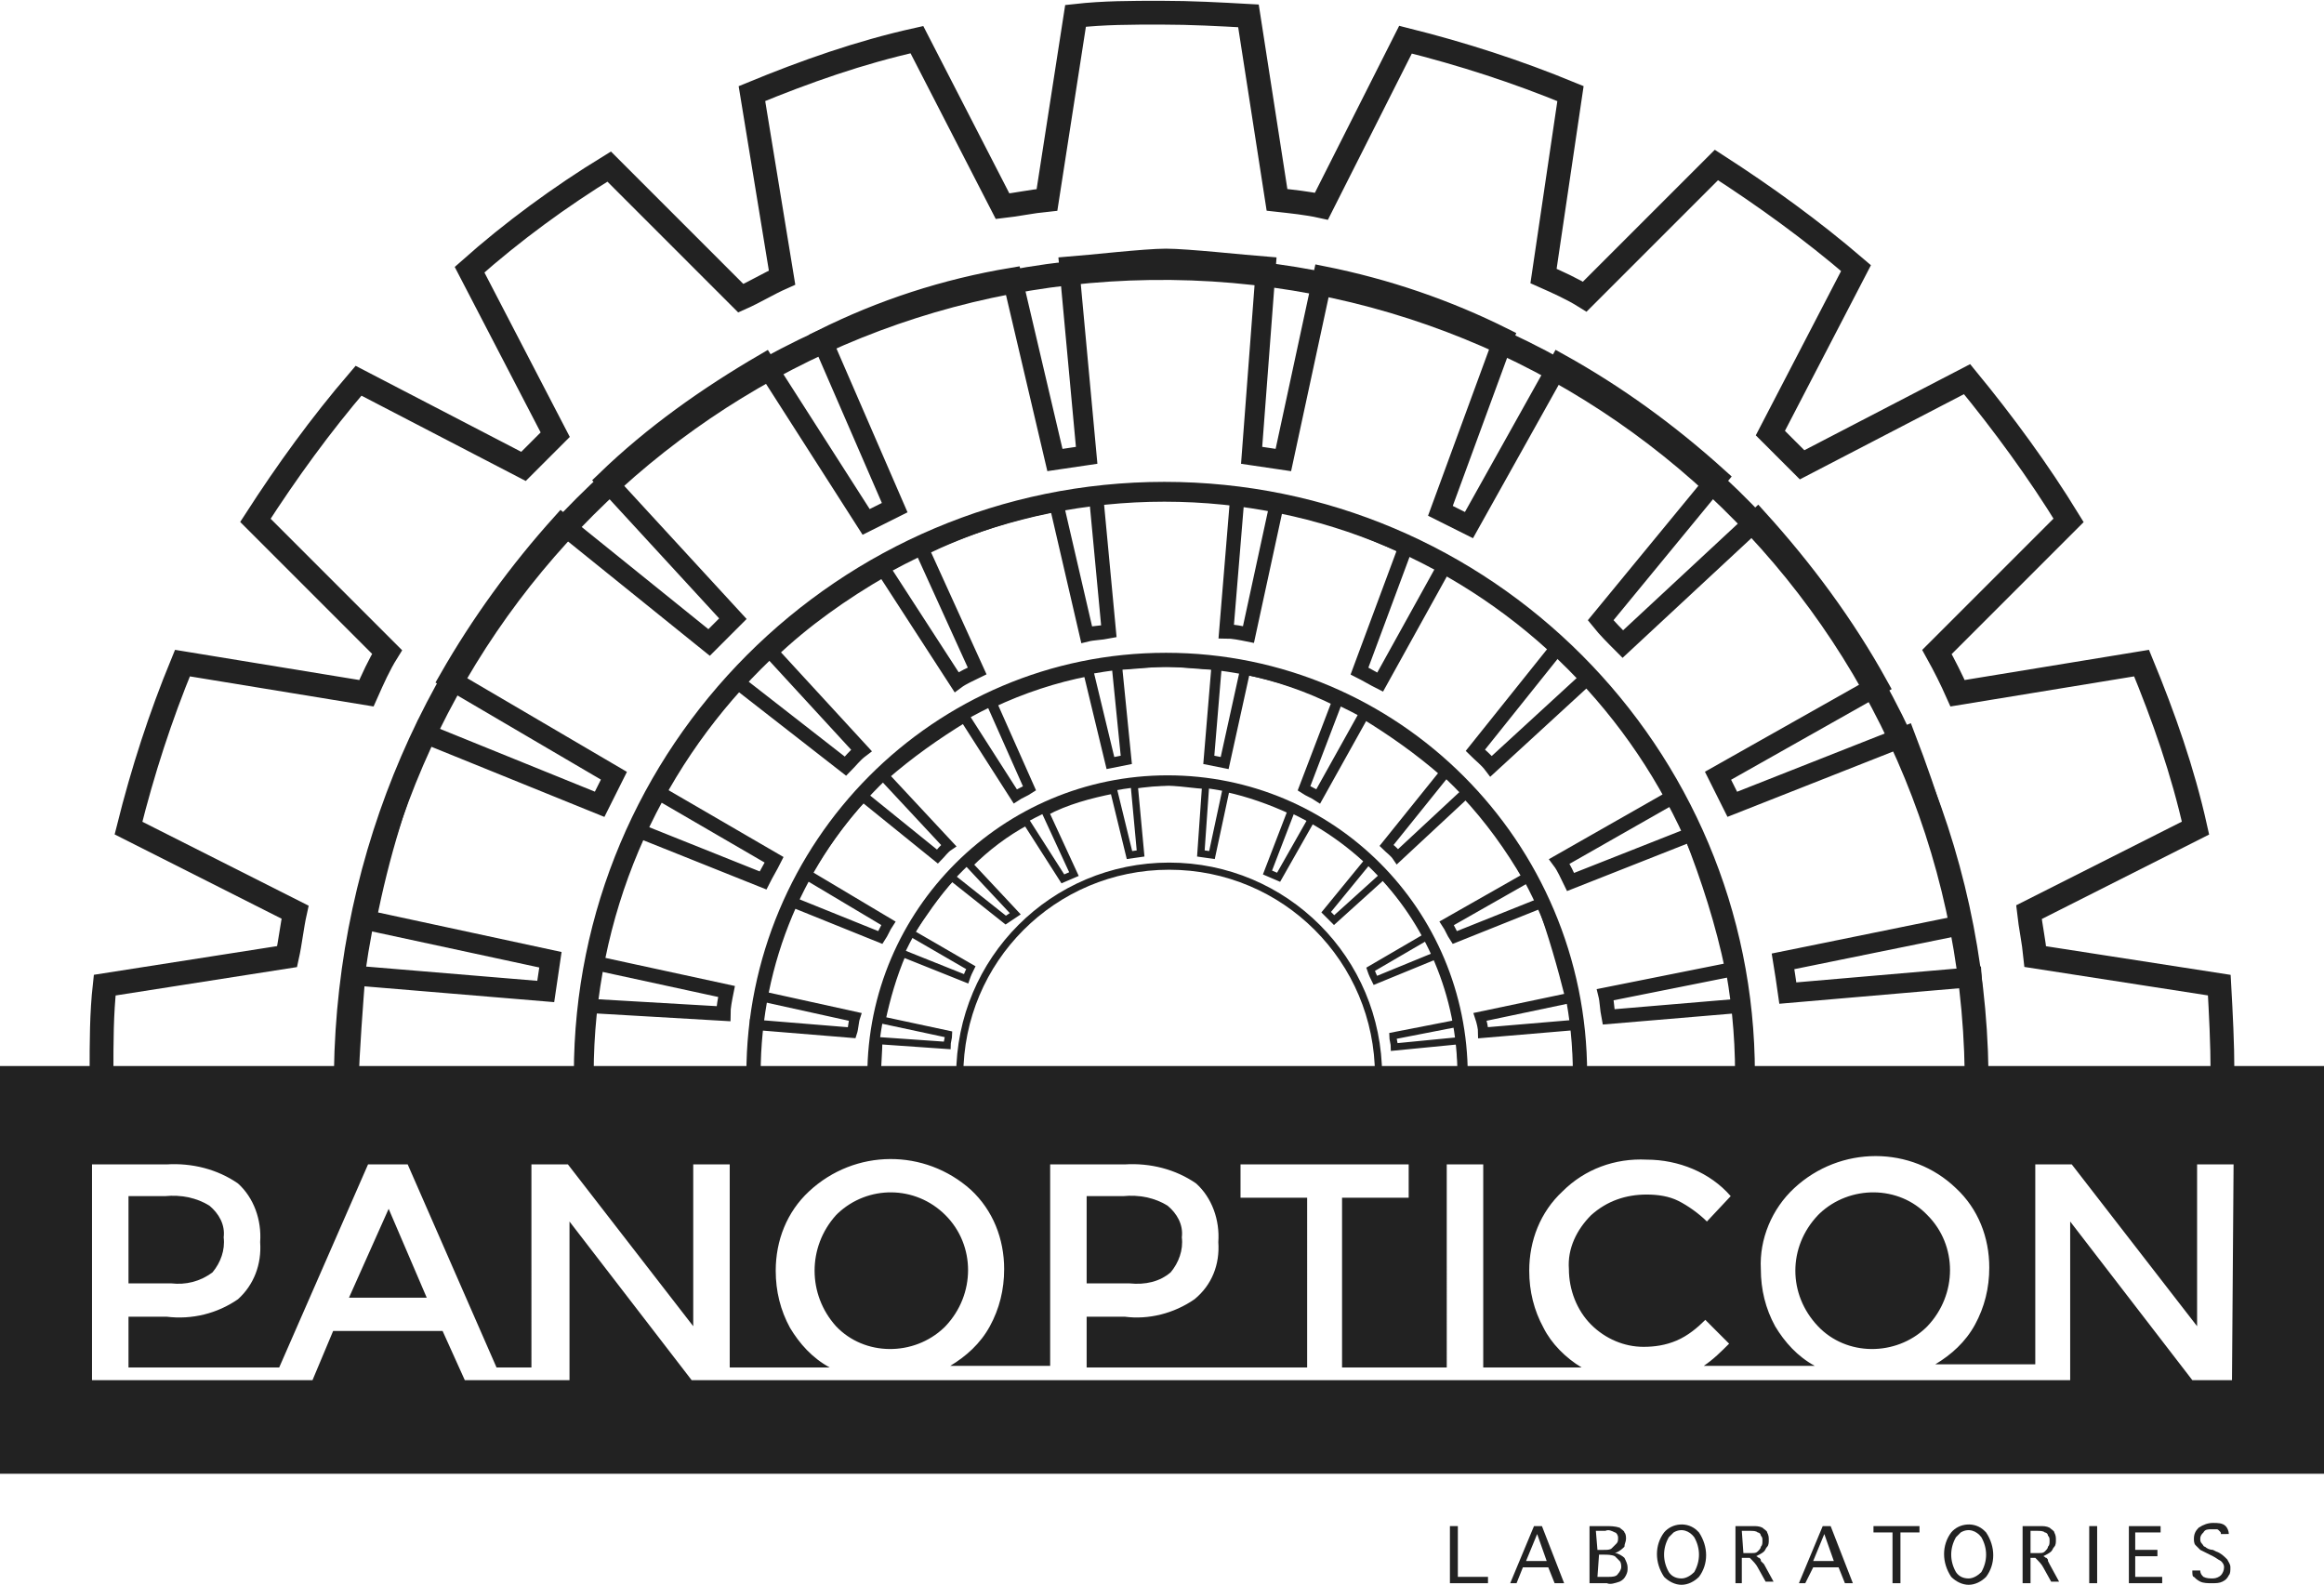 <?xml version="1.0" encoding="utf-8"?>
<!-- Generator: Adobe Illustrator 19.2.1, SVG Export Plug-In . SVG Version: 6.00 Build 0)  -->
<svg version="1.1" id="_5" xmlns="http://www.w3.org/2000/svg" xmlns:xlink="http://www.w3.org/1999/xlink" x="0px" y="0px"
	 viewBox="0 0 146.5 99.9" style="enable-background:new 0 0 146.5 99.9;" xml:space="preserve">
<style type="text/css">
	.st0{fill:none;stroke:#222222;stroke-width:0.45;}
	.st1{fill:none;stroke:#222222;stroke-width:0.65;}
	.st2{fill:none;stroke:#222222;stroke-width:0.9;}
	.st3{fill:none;stroke:#222222;stroke-width:1.25;}
	.st4{fill:none;stroke:#222222;stroke-width:1.5;}
	.st5{fill:#222222;}
</style>
<title>logoMaster</title>
<path class="st0" d="M92.2,67.8c-0.1-0.4-0.1-1.8-0.2-2.2L87.9,66c0-0.2-0.1-0.5-0.1-0.7l4.1-0.8c-0.3-1.5-0.8-2.9-1.3-4.3l-3.9,1.6
	c-0.1-0.2-0.2-0.4-0.3-0.7L90,59c-0.8-1.4-1.7-2.6-2.8-3.8L84.1,58l-0.5-0.5l2.7-3.3c-1.1-1-2.3-1.9-3.6-2.6l-2.1,3.7L79.9,55
	l1.5-3.9c-1.3-0.6-2.7-1.1-4.1-1.4l-0.9,4.2l-0.7-0.1l0.3-4.3c-0.5,0-1.8-0.2-2.3-0.2s-1.7,0.1-2.2,0.2l0.4,4.3l-0.7,0.1l-1-4.1
	c-1.5,0.3-3,0.7-4.3,1.4l1.8,3.9L67,55.4l-2.3-3.6c-1.3,0.7-2.5,1.6-3.6,2.7l2.9,3.1L63.4,58L60,55.3c-1,1.1-1.8,2.3-2.6,3.5
	l3.8,2.2c-0.1,0.2-0.2,0.4-0.3,0.7l-4-1.6c-0.6,1.4-1,2.8-1.3,4.2l4.2,0.9c0,0.2-0.1,0.5-0.1,0.7l-4.3-0.3c0,0.5-0.1,1.9-0.1,2.3"/>
<path class="st0" d="M86.9,67.8c0-7.3-5.9-13.2-13.2-13.2c-7.3,0-13.2,5.9-13.2,13.2l0,0"/>
<path class="st1" d="M99.6,67.8c-0.1-0.6-0.2-2.5-0.2-3.2l-5.9,0.5c0-0.3-0.1-0.7-0.2-1l5.7-1.2c-0.5-2-1.1-4.1-1.8-6l-5.5,2.2
	c-0.2-0.3-0.3-0.6-0.5-0.9l5.1-2.9c-1.1-1.9-2.4-3.7-3.9-5.3l-4.3,4c-0.2-0.3-0.5-0.5-0.7-0.7l3.7-4.6c-1.6-1.4-3.3-2.6-5.1-3.7
	l-2.9,5.2c-0.3-0.2-0.6-0.3-0.9-0.5l2.1-5.5c-1.8-0.9-3.8-1.6-5.8-2l-1.3,5.9l-1-0.2l0.5-6c-0.7,0-2.5-0.2-3.2-0.2s-2.4,0.2-3.1,0.2
	l0.6,6l-1,0.2l-1.4-5.8c-2.1,0.4-4.2,1.1-6.1,2l2.4,5.4c-0.3,0.2-0.6,0.3-0.9,0.5l-3.2-5c-1.8,1.1-3.5,2.3-5.1,3.7l4.1,4.4
	c-0.3,0.2-0.5,0.5-0.7,0.7l-4.7-3.8c-1.4,1.5-2.6,3.2-3.6,4.9l5.2,3.1c-0.2,0.3-0.3,0.6-0.5,0.9l-5.7-2.3c-0.8,1.9-1.4,3.9-1.8,6
	l5.9,1.3c-0.1,0.3-0.1,0.7-0.2,1l-6.1-0.5c0,0.7-0.2,2.6-0.2,3.3"/>
<path class="st1" d="M92.2,67.8c0-10.3-8.3-18.6-18.6-18.6C63.4,49.2,55,57.5,55,67.8l0,0"/>
<path class="st2" d="M110,67.8c-0.2-0.9-0.2-3.5-0.3-4.4l-8.3,0.7c-0.1-0.5-0.1-1-0.2-1.4l8-1.6c-0.6-2.9-1.5-5.7-2.6-8.5l-7.6,3
	c-0.2-0.4-0.4-0.9-0.7-1.3l7.2-4.1c-1.5-2.7-3.3-5.2-5.4-7.5L94,48.3c-0.3-0.4-0.7-0.7-1-1l5.2-6.5c-2.2-2-4.6-3.7-7.1-5.2L87,43
	c-0.4-0.2-0.9-0.5-1.3-0.7l2.9-7.8c-2.6-1.2-5.3-2.2-8.1-2.8L78.7,40c-0.5-0.1-1-0.2-1.4-0.2l0.7-8.5c-1-0.1-3.7-0.3-4.6-0.3
	s-3.4,0.3-4.3,0.3l0.8,8.5c-0.5,0.1-1,0.1-1.4,0.2l-1.9-8.2c-2.9,0.5-5.8,1.5-8.5,2.8l3.5,7.7c-0.4,0.2-0.9,0.4-1.3,0.7l-4.6-7.1
	c-2.6,1.5-5,3.2-7.1,5.2l5.7,6.2c-0.4,0.3-0.7,0.7-1,1L46.5,43c-1.9,2.1-3.6,4.5-5.1,6.9l7.4,4.3c-0.2,0.4-0.5,0.9-0.7,1.3l-8-3.2
	c-1.2,2.7-2,5.5-2.6,8.4l8.3,1.8c-0.1,0.5-0.2,1-0.2,1.4L37,63.4c0,0.9-0.2,3.6-0.2,4.6"/>
<path class="st2" d="M99.6,67.7c0-14.4-11.7-26.1-26.1-26.1s-26,11.7-26,26.1"/>
<path class="st3" d="M124.7,67.8c-0.2-1.2-0.3-4.9-0.4-6.2l-11.6,1c-0.1-0.7-0.2-1.4-0.3-2l11.3-2.3c-0.9-4.1-2.1-8-3.6-11.9
	l-10.9,4.3c-0.3-0.6-0.6-1.2-0.9-1.8l10.1-5.7c-2.1-3.8-4.7-7.3-7.6-10.5l-8.5,7.9c-0.5-0.5-1-1-1.4-1.5l7.4-9
	c-3.1-2.8-6.4-5.2-10-7.2l-5.7,10.2c-0.6-0.3-1.2-0.6-1.8-0.9l4-10.9c-3.6-1.8-7.4-3.1-11.4-3.9L80.9,29c-0.7-0.1-1.3-0.2-2-0.3
	l0.9-11.9c-1.3-0.1-5-0.5-6.3-0.5s-4.8,0.4-6.1,0.5l1.1,11.9c-0.7,0.1-1.3,0.2-2,0.3l-2.7-11.5c-4.2,0.7-8.2,2-12,3.9L56.4,32
	c-0.6,0.3-1.2,0.6-1.8,0.9l-6.4-10c-3.6,2.1-7,4.5-10,7.4l8,8.7c-0.5,0.5-1,1-1.5,1.5L35.4,33c-2.7,3-5.1,6.3-7.1,9.8l10.4,6.1
	c-0.3,0.6-0.6,1.2-0.9,1.8l-11.1-4.5c-1.6,3.8-2.8,7.7-3.6,11.8l11.6,2.5c-0.1,0.7-0.2,1.3-0.3,2l-12-1C22.3,62.8,22,66.7,22,68"/>
<path class="st3" d="M110,67.7C110,47.4,93.6,31,73.4,31S36.8,47.4,36.8,67.7"/>
<path class="st4" d="M140.1,67.6c0-1.8-0.1-3.7-0.2-5.5l-11.6-1.8c-0.1-1-0.3-1.9-0.4-2.8l10.5-5.3c-0.8-3.6-2-7-3.4-10.4l-11.6,1.9
	c-0.4-0.9-0.8-1.7-1.3-2.6l8.3-8.3c-1.9-3.1-4.1-6.1-6.4-8.9l-10.4,5.4c-0.7-0.7-1.3-1.3-2-2l5.4-10.4c-2.8-2.4-5.7-4.5-8.8-6.5
	l-8.3,8.3c-0.8-0.5-1.7-0.9-2.6-1.3L99,5.9c-3.4-1.4-6.8-2.5-10.4-3.4L83.3,13c-0.9-0.2-1.9-0.3-2.8-0.4L78.7,1
	c-1.8-0.1-3.6-0.2-5.5-0.2s-3.6,0-5.4,0.2L66,12.6c-1,0.1-1.9,0.3-2.8,0.4L57.8,2.5c-3.6,0.8-7,2-10.4,3.4l1.9,11.6
	c-0.9,0.4-1.7,0.9-2.6,1.3l-8.3-8.3c-3.1,1.9-6.1,4.1-8.8,6.5L35,27.4c-0.7,0.7-1.3,1.3-2,2L22.6,24c-2.4,2.8-4.5,5.7-6.5,8.8
	l8.3,8.3c-0.5,0.8-0.9,1.7-1.3,2.6l-11.6-1.9c-1.4,3.4-2.5,6.8-3.4,10.4l10.5,5.3c-0.2,0.9-0.3,1.9-0.5,2.8L6.6,62.1
	c-0.2,1.8-0.2,3.6-0.2,5.5"/>
<path class="st4" d="M124.6,67.6c-0.4-28.4-23.7-51.1-52.1-50.7c-27.8,0.4-50.3,22.8-50.7,50.7"/>
<path class="st5" d="M91.4,99.8v-3.6h0.5v3.2h1.9v0.4H91.4z"/>
<path class="st5" d="M95.6,99.8h-0.4l1.5-3.6h0.5l1.4,3.6H98l-0.4-1H96L95.6,99.8z M96.2,98.4h1.3l-0.6-1.7L96.2,98.4z"/>
<path class="st5" d="M101.8,97.9c0.2,0,0.5,0.2,0.6,0.3c0.1,0.2,0.2,0.4,0.2,0.6s0,0.3-0.1,0.5s-0.2,0.3-0.4,0.4
	c-0.3,0.1-0.6,0.2-0.8,0.1h-1.1v-3.6h1c0.3,0,0.6,0,0.9,0.1c0.1,0.1,0.3,0.2,0.3,0.3c0.1,0.1,0.1,0.3,0.1,0.4c0,0.2-0.1,0.3-0.1,0.5
	C102.3,97.6,102.1,97.8,101.8,97.9z M100.7,97.7h0.4c0.2,0,0.4,0,0.5-0.1s0.2-0.2,0.3-0.3c0.1-0.1,0.1-0.2,0.1-0.4
	c0-0.1-0.1-0.3-0.2-0.3c-0.2-0.1-0.4-0.2-0.6-0.1h-0.6L100.7,97.7L100.7,97.7z M100.7,99.4h0.7c0.2,0,0.5,0,0.6-0.2
	c0.1-0.1,0.2-0.3,0.2-0.4s0-0.3-0.1-0.4s-0.2-0.2-0.3-0.3c-0.2-0.1-0.5-0.1-0.7-0.1h-0.3L100.7,99.4L100.7,99.4z"/>
<path class="st5" d="M106,99.9c-0.4,0-0.8-0.2-1.1-0.5c-0.6-0.9-0.6-2,0-2.8c0.5-0.6,1.5-0.7,2.1-0.1l0.1,0.1c0.6,0.9,0.6,2,0,2.8
	C106.8,99.7,106.4,99.9,106,99.9z M106,99.5c0.3,0,0.6-0.2,0.8-0.4c0.4-0.7,0.4-1.5,0-2.2c-0.3-0.4-0.8-0.6-1.3-0.3
	c-0.1,0.1-0.2,0.2-0.3,0.3c-0.4,0.7-0.4,1.5,0,2.2C105.4,99.4,105.7,99.5,106,99.5z"/>
<path class="st5" d="M109.9,99.8h-0.5v-3.6h1.1c0.2,0,0.4,0,0.6,0.1c0.1,0.1,0.3,0.2,0.3,0.3c0.1,0.2,0.1,0.3,0.1,0.5
	c0,0.1,0,0.3-0.1,0.4s-0.1,0.2-0.2,0.3c-0.1,0.1-0.3,0.2-0.5,0.3c0.1,0,0.1,0.1,0.2,0.1c0.1,0.1,0.1,0.1,0.1,0.2l0.2,0.2l0.6,1.1
	h-0.5l-0.5-0.9c-0.1-0.2-0.3-0.4-0.5-0.6h-0.5v1.6H109.9z M109.9,97.9h0.5c0.2,0,0.3,0,0.4-0.1s0.2-0.2,0.2-0.3
	c0.1-0.1,0.1-0.2,0.1-0.4c0-0.1,0-0.2-0.1-0.3c0-0.1-0.1-0.2-0.2-0.2c-0.1-0.1-0.3-0.1-0.5-0.1h-0.5L109.9,97.9L109.9,97.9z"/>
<path class="st5" d="M113.8,99.8h-0.4l1.5-3.6h0.5l1.4,3.6h-0.5l-0.4-1h-1.6L113.8,99.8z M114.3,98.4h1.3l-0.6-1.7L114.3,98.4z"/>
<path class="st5" d="M119.3,99.8v-3.2h-1.2v-0.4h2.9v0.4h-1.2v3.2H119.3z"/>
<path class="st5" d="M124.1,99.9c-0.4,0-0.8-0.2-1.1-0.5c-0.6-0.9-0.6-2,0-2.8c0.5-0.6,1.5-0.7,2.1-0.1l0.1,0.1c0.6,0.9,0.6,2,0,2.8
	C124.9,99.7,124.5,99.9,124.1,99.9z M124.1,99.5c0.3,0,0.6-0.2,0.8-0.4c0.4-0.7,0.4-1.5,0-2.2c-0.3-0.4-0.8-0.6-1.3-0.3
	c-0.1,0.1-0.2,0.2-0.3,0.3c-0.4,0.7-0.4,1.5,0,2.2C123.5,99.4,123.8,99.5,124.1,99.5z"/>
<path class="st5" d="M128,99.8h-0.5v-3.6h1.1c0.2,0,0.4,0,0.6,0.1c0.1,0.1,0.3,0.2,0.3,0.3c0.1,0.2,0.1,0.3,0.1,0.5
	c0,0.1,0,0.3-0.1,0.4s-0.1,0.2-0.2,0.3c-0.1,0.1-0.3,0.2-0.5,0.3c0.1,0,0.1,0.1,0.2,0.1c0.1,0.1,0.1,0.1,0.1,0.2l0.1,0.2l0.6,1.1
	h-0.5l-0.5-0.9c-0.1-0.2-0.3-0.4-0.5-0.6H128C128,98.2,128,99.8,128,99.8z M128,97.9h0.5c0.2,0,0.3,0,0.4-0.1
	c0.1-0.1,0.2-0.2,0.2-0.3c0.1-0.1,0.1-0.2,0.1-0.4c0-0.1,0-0.2-0.1-0.3c0-0.1-0.1-0.2-0.2-0.2c-0.1-0.1-0.3-0.1-0.5-0.1H128V97.9z"
	/>
<path class="st5" d="M132.2,99.8h-0.5v-3.6h0.5V99.8z"/>
<path class="st5" d="M134.2,99.8v-3.6h2v0.4h-1.6v1.1h1.4v0.4h-1.4v1.3h1.7v0.4C136.3,99.8,134.2,99.8,134.2,99.8z"/>
<path class="st5" d="M138.2,99h0.5l0,0c0,0.2,0.1,0.3,0.2,0.4c0.2,0.1,0.4,0.1,0.6,0.1c0.2,0,0.4-0.1,0.5-0.2s0.2-0.3,0.2-0.5
	s-0.1-0.3-0.2-0.4c-0.2-0.1-0.3-0.2-0.5-0.3l-0.2-0.1c-0.2-0.1-0.4-0.2-0.6-0.3c-0.1-0.1-0.2-0.2-0.3-0.3c-0.1-0.1-0.1-0.3-0.1-0.4
	c0-0.3,0.1-0.5,0.3-0.7c0.3-0.2,0.6-0.3,0.9-0.3c0.3,0,0.6,0,0.8,0.2c0.1,0.1,0.2,0.3,0.2,0.5l0,0H140l0,0c0-0.1,0-0.1-0.1-0.2
	s-0.1-0.1-0.2-0.1c-0.1,0-0.2,0-0.3,0c-0.2,0-0.4,0-0.5,0.2c-0.1,0.1-0.2,0.2-0.2,0.4c0,0.1,0,0.2,0.1,0.3c0.1,0.1,0.1,0.2,0.2,0.2
	c0.1,0.1,0.3,0.2,0.5,0.2l0.2,0.1c0.3,0.1,0.5,0.3,0.7,0.5c0.1,0.2,0.2,0.3,0.2,0.5s0,0.4-0.1,0.5c-0.1,0.2-0.2,0.3-0.4,0.4
	s-0.4,0.1-0.7,0.1c-0.2,0-0.5,0-0.7-0.1s-0.3-0.2-0.4-0.3C138.2,99.4,138.2,99.2,138.2,99L138.2,99L138.2,99z"/>
<path class="st5" d="M59.6,76.6c-1.9-1.9-4.9-1.9-6.8-0.1c0,0,0,0-0.1,0.1c-1.8,2-1.8,5,0,7c1.8,1.9,4.9,1.9,6.8,0.1l0.1-0.1
	C61.5,81.6,61.5,78.5,59.6,76.6z"/>
<polygon class="st5" points="22,81.8 26.9,81.8 24.5,76.2 "/>
<path class="st5" d="M73.8,80.2c0.5-0.6,0.8-1.4,0.7-2.2c0.1-0.8-0.3-1.5-0.9-2c-0.8-0.5-1.8-0.7-2.8-0.6h-2.3v5.5h2.7
	C72.2,81,73.1,80.8,73.8,80.2z"/>
<path class="st5" d="M13.4,80.2c0.5-0.6,0.8-1.4,0.7-2.2c0.1-0.8-0.3-1.5-0.9-2c-0.8-0.5-1.8-0.7-2.8-0.6H8.1v5.5h2.7
	C11.7,81,12.6,80.8,13.4,80.2z"/>
<path class="st5" d="M121.5,76.6c-1.8-1.9-4.9-1.9-6.8-0.1l-0.1,0.1c-1.9,2-1.9,5,0,7c1.8,1.9,4.9,1.9,6.8,0.1l0.1-0.1
	C123.4,81.6,123.4,78.5,121.5,76.6z"/>
<path class="st5" d="M0,67.2v25.7h146.5V67.2H0z M140.7,87h-2.5l-7.7-10v10H43.6l-7.7-10v10h-6.6l-1.4-3.1H21L19.7,87H5.8V73.4h4.7
	c1.6-0.1,3.2,0.3,4.5,1.2c1,0.9,1.5,2.3,1.4,3.7c0.1,1.4-0.4,2.7-1.4,3.6c-1.3,0.9-2.9,1.3-4.5,1.1H8.1v3.2h9.5l5.6-12.8h2.5
	l5.6,12.8h2.2V73.4h2.3l7.9,10.2V73.4H46v12.8h6.3c-1.1-0.6-1.9-1.5-2.5-2.5c-0.6-1.1-0.9-2.3-0.9-3.6c0-1.9,0.7-3.7,2.1-5
	c2.9-2.7,7.3-2.7,10.2-0.1c1.4,1.3,2.1,3.1,2.1,5c0,1.3-0.3,2.5-0.9,3.6c-0.6,1.1-1.5,1.9-2.5,2.5h6.3V73.4h4.7
	c1.6-0.1,3.2,0.3,4.5,1.2c1,0.9,1.5,2.3,1.4,3.7c0.1,1.4-0.4,2.7-1.5,3.6c-1.3,0.9-2.9,1.3-4.4,1.1h-2.4v3.2h13.9V75.5h-4.2v-2.1
	h10.6v2.1h-4.2v10.7h6.6V73.4h2.3v12.8h6.2c-1-0.6-1.9-1.5-2.4-2.5c-0.6-1.1-0.9-2.3-0.9-3.6c0-1.9,0.7-3.7,2.1-5
	c1.4-1.4,3.3-2.1,5.3-2c2,0,4,0.8,5.3,2.3l-1.5,1.6c-0.5-0.5-1.2-1-1.8-1.3c-0.6-0.3-1.3-0.4-2-0.4c-1.3,0-2.5,0.4-3.5,1.3
	c-0.9,0.9-1.5,2.1-1.4,3.4c0,1.3,0.5,2.6,1.4,3.5s2.1,1.4,3.3,1.4c0.7,0,1.4-0.1,2.1-0.4s1.3-0.8,1.8-1.3l1.5,1.5
	c-0.5,0.5-1,1-1.6,1.4h7c-1.1-0.6-1.9-1.5-2.5-2.5c-0.6-1.1-0.9-2.3-0.9-3.6c-0.1-1.9,0.7-3.8,2.1-5.1c2.9-2.7,7.4-2.7,10.2,0
	c1.4,1.3,2.1,3.1,2.1,5c0,1.3-0.3,2.5-0.9,3.6S123,85.4,122,86h6.3V73.4h2.3l7.9,10.2V73.4h2.3L140.7,87L140.7,87z"/>
</svg>
